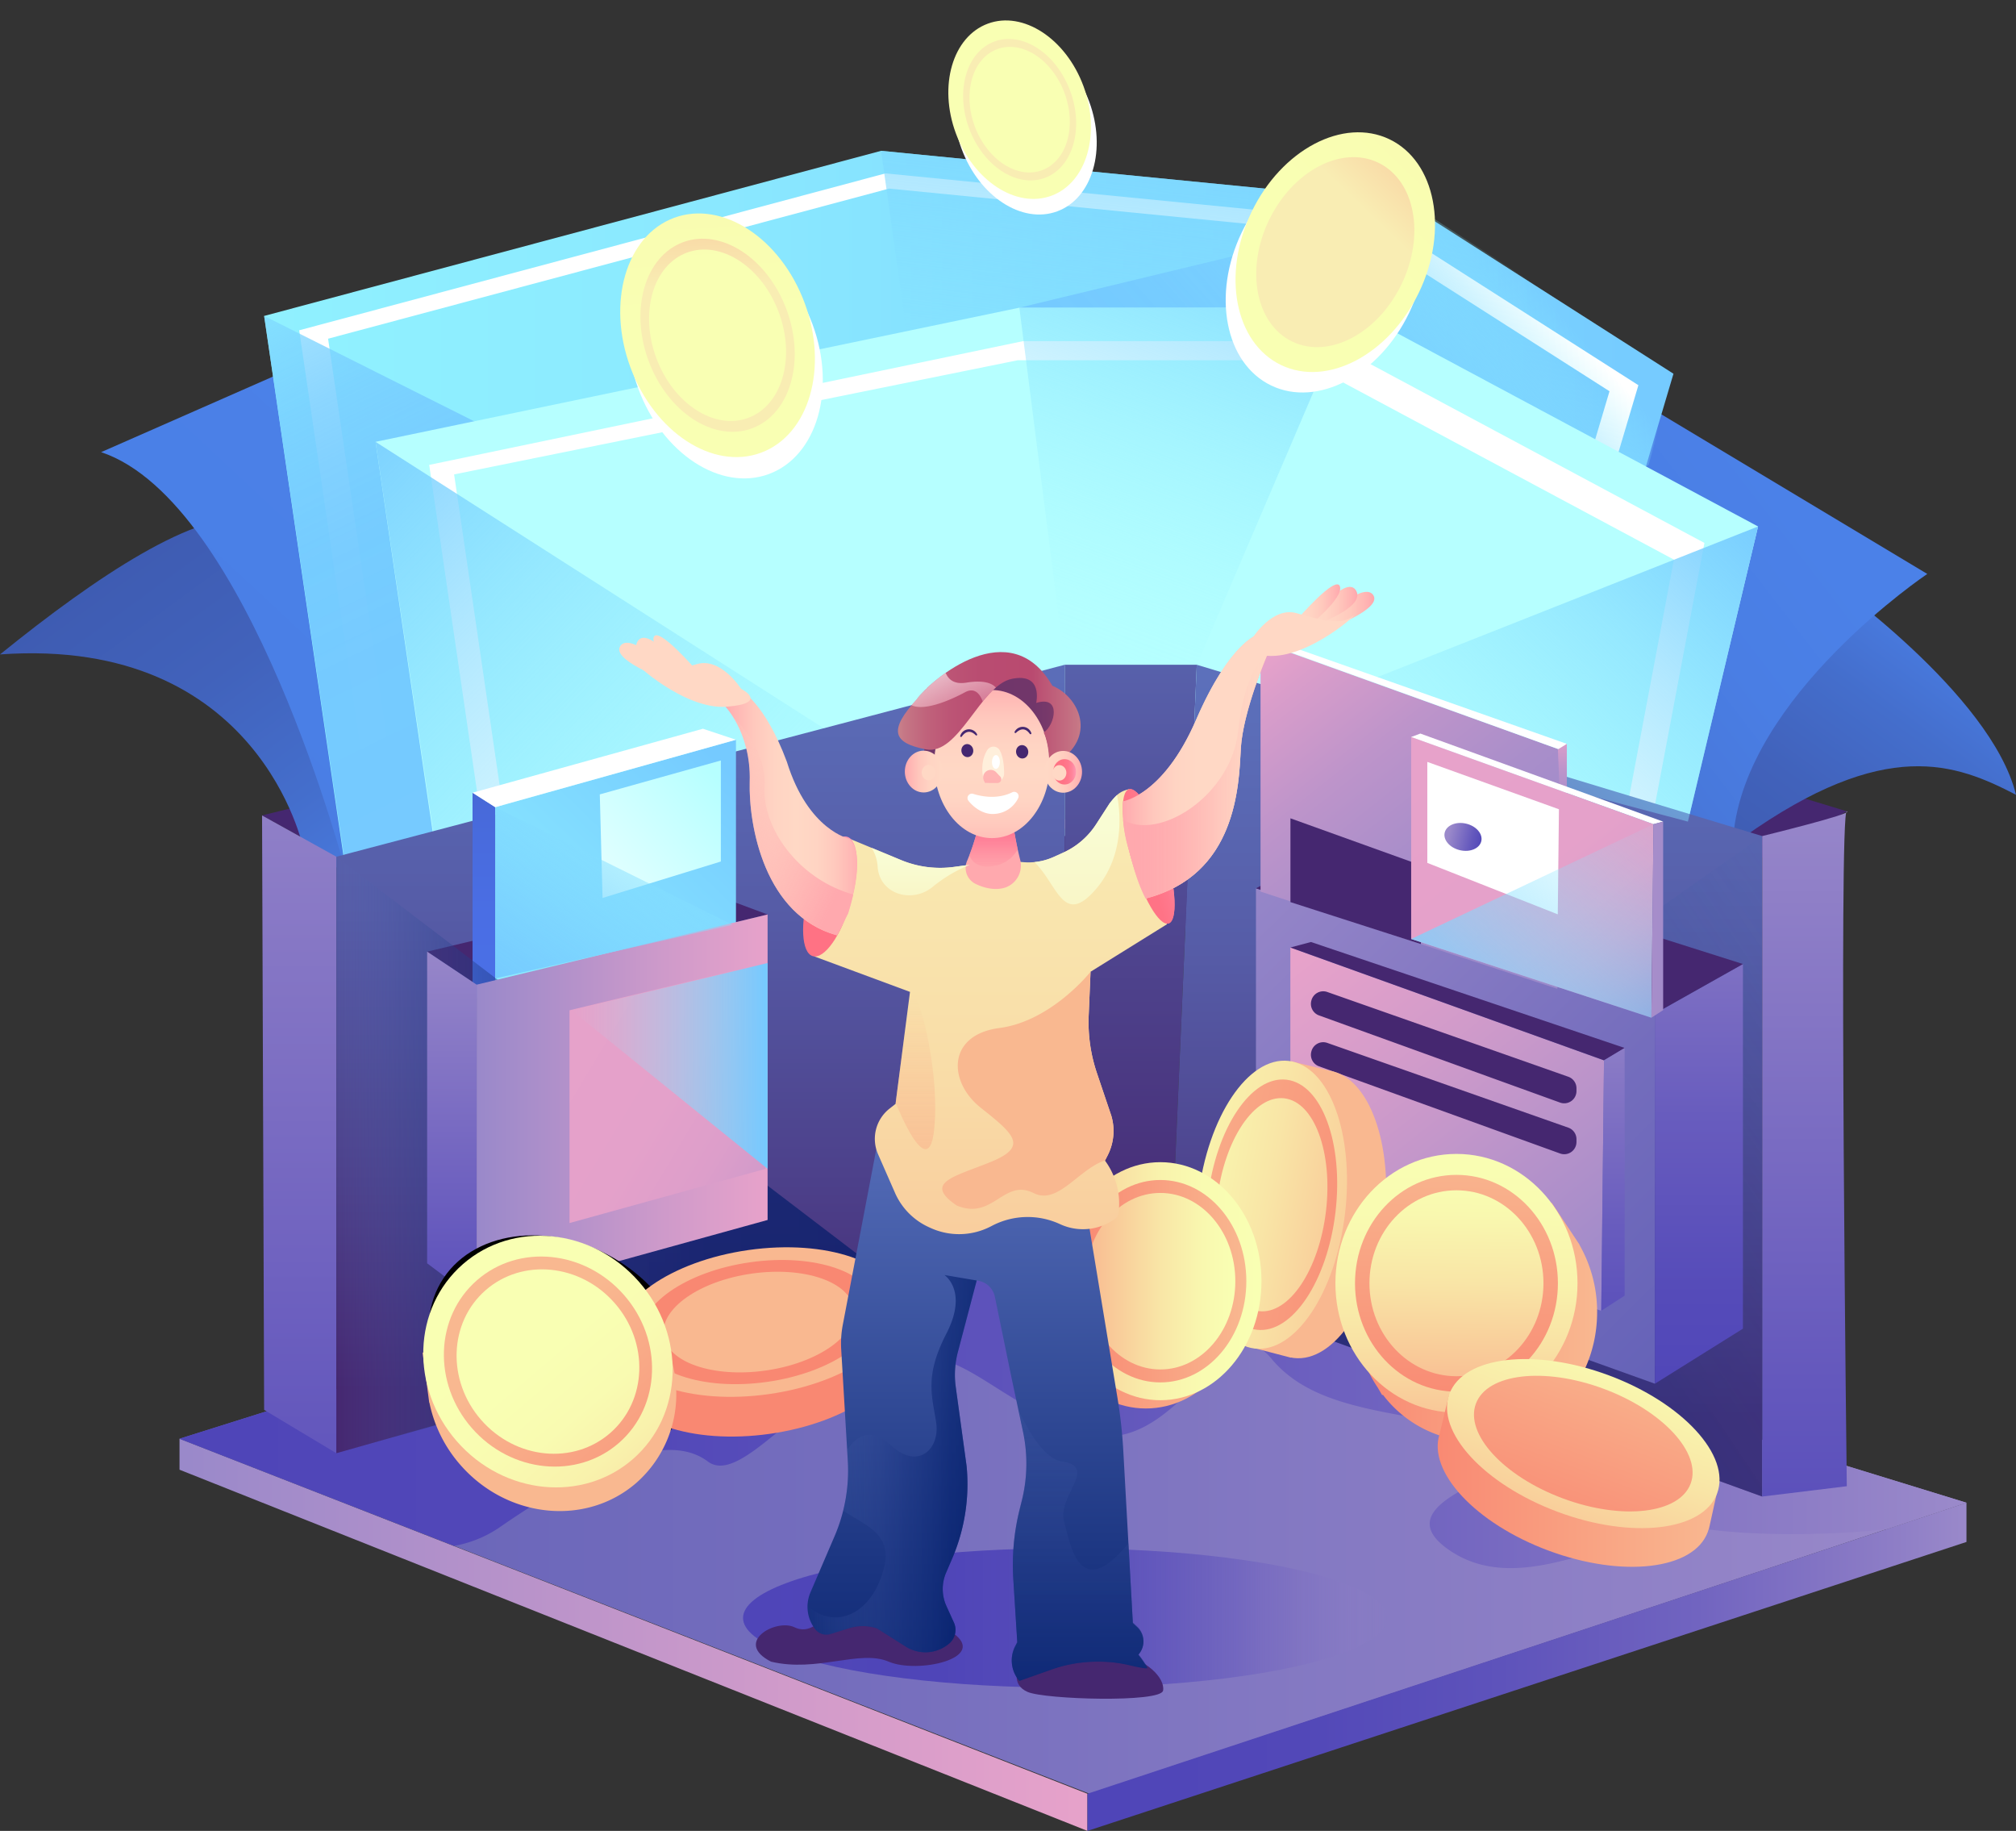 <svg xmlns="http://www.w3.org/2000/svg" xmlns:xlink="http://www.w3.org/1999/xlink" width="579.513" height="526.167" viewBox="0 0 579.513 526.167">
  <rect x="0" y="0" width="579.513" height="526.167" fill="#333333" stroke="none"/>
  <defs>
    <linearGradient id="linear-gradient" y1="0.5" x2="1" y2="0.5" gradientUnits="objectBoundingBox">
      <stop offset="0.01" stop-color="#6663b8"/>
      <stop offset="0.36" stop-color="#746dbd"/>
      <stop offset="1" stop-color="#9a89ca"/>
    </linearGradient>
    <linearGradient id="linear-gradient-2" y1="0.5" x2="1" y2="0.5" gradientUnits="objectBoundingBox">
      <stop offset="0" stop-color="#9a89ca"/>
      <stop offset="0.01" stop-color="#9a89ca"/>
      <stop offset="0.677" stop-color="#d19bca"/>
      <stop offset="1" stop-color="#e7a2ca"/>
    </linearGradient>
    <linearGradient id="linear-gradient-3" y1="0.5" x2="1" y2="0.5" gradientUnits="objectBoundingBox">
      <stop offset="0.01" stop-color="#4f45b8"/>
      <stop offset="0.244" stop-color="#5248b8"/>
      <stop offset="0.47" stop-color="#5e53bb"/>
      <stop offset="0.693" stop-color="#7164c0"/>
      <stop offset="0.913" stop-color="#8d7dc6"/>
      <stop offset="1" stop-color="#9a89ca"/>
    </linearGradient>
    <linearGradient id="linear-gradient-5" y1="0.5" x2="1" y2="0.5" gradientUnits="objectBoundingBox">
      <stop offset="0.01" stop-color="#4f45b8"/>
      <stop offset="0.312" stop-color="#4f45b8" stop-opacity="0.988"/>
      <stop offset="0.461" stop-color="#5348b8" stop-opacity="0.945"/>
      <stop offset="0.576" stop-color="#584dba" stop-opacity="0.875"/>
      <stop offset="0.674" stop-color="#5f54bc" stop-opacity="0.773"/>
      <stop offset="0.761" stop-color="#695dbe" stop-opacity="0.643"/>
      <stop offset="0.841" stop-color="#7668c1" stop-opacity="0.478"/>
      <stop offset="0.914" stop-color="#8475c4" stop-opacity="0.286"/>
      <stop offset="0.981" stop-color="#9484c8" stop-opacity="0.067"/>
      <stop offset="1" stop-color="#9a89ca" stop-opacity="0"/>
    </linearGradient>
    <linearGradient id="linear-gradient-6" x1="0.914" y1="0.242" x2="-0.251" y2="1.385" gradientUnits="objectBoundingBox">
      <stop offset="0" stop-color="#4b81e8"/>
      <stop offset="0.023" stop-color="#4a7ee4"/>
      <stop offset="0.237" stop-color="#446ecc"/>
      <stop offset="0.462" stop-color="#4162bb"/>
      <stop offset="0.706" stop-color="#3e5bb1"/>
      <stop offset="1" stop-color="#3e59ae"/>
    </linearGradient>
    <linearGradient id="linear-gradient-7" x1="0.7" y1="0.274" x2="-0.142" y2="0.956" gradientUnits="objectBoundingBox">
      <stop offset="0" stop-color="#4b81e8"/>
      <stop offset="0.309" stop-color="#4a7ee4"/>
      <stop offset="0.547" stop-color="#4878db"/>
      <stop offset="0.76" stop-color="#446cca"/>
      <stop offset="0.958" stop-color="#3f5db3"/>
      <stop offset="1" stop-color="#3e59ae"/>
    </linearGradient>
    <linearGradient id="linear-gradient-8" x1="0.938" y1="1.056" x2="-0.026" y2="-0.283" xlink:href="#linear-gradient-6"/>
    <linearGradient id="linear-gradient-9" x1="0.736" y1="-0.002" x2="0.152" y2="1.176" gradientUnits="objectBoundingBox">
      <stop offset="0" stop-color="#4b81e8"/>
      <stop offset="0.502" stop-color="#4a7fe6"/>
      <stop offset="0.682" stop-color="#497bdf"/>
      <stop offset="0.811" stop-color="#4672d3"/>
      <stop offset="0.915" stop-color="#4267c2"/>
      <stop offset="1" stop-color="#3e59ae"/>
    </linearGradient>
    <linearGradient id="linear-gradient-10" y1="0.5" x2="1" y2="0.5" gradientUnits="objectBoundingBox">
      <stop offset="0" stop-color="#90f1ff"/>
      <stop offset="0.327" stop-color="#8ae8ff"/>
      <stop offset="0.841" stop-color="#7ad2ff"/>
      <stop offset="1" stop-color="#75caff"/>
    </linearGradient>
    <linearGradient id="linear-gradient-12" x1="0.36" y1="1.027" x2="0.576" y2="-0.461" gradientUnits="objectBoundingBox">
      <stop offset="0" stop-color="#90f1ff" stop-opacity="0"/>
      <stop offset="0.42" stop-color="#84e0ff" stop-opacity="0.424"/>
      <stop offset="1" stop-color="#75caff"/>
    </linearGradient>
    <linearGradient id="linear-gradient-13" x1="-0.169" y1="-0.222" x2="0.614" y2="0.938" gradientUnits="objectBoundingBox">
      <stop offset="0" stop-color="#90f1ff" stop-opacity="0"/>
      <stop offset="0.007" stop-color="#8fefff" stop-opacity="0.035"/>
      <stop offset="0.048" stop-color="#8ae8ff" stop-opacity="0.216"/>
      <stop offset="0.093" stop-color="#85e1ff" stop-opacity="0.384"/>
      <stop offset="0.142" stop-color="#81dcff" stop-opacity="0.533"/>
      <stop offset="0.195" stop-color="#7ed7ff" stop-opacity="0.659"/>
      <stop offset="0.254" stop-color="#7bd3ff" stop-opacity="0.769"/>
      <stop offset="0.32" stop-color="#78cfff" stop-opacity="0.855"/>
      <stop offset="0.397" stop-color="#77cdff" stop-opacity="0.922"/>
      <stop offset="0.493" stop-color="#75cbff" stop-opacity="0.965"/>
      <stop offset="0.627" stop-color="#75caff" stop-opacity="0.992"/>
      <stop offset="1" stop-color="#75caff"/>
    </linearGradient>
    <linearGradient id="linear-gradient-14" x1="0.879" y1="0.381" x2="-0.092" y2="0.87" xlink:href="#linear-gradient-13"/>
    <linearGradient id="linear-gradient-15" x1="1.128" y1="1.271" x2="-0.345" y2="0.212" gradientUnits="objectBoundingBox">
      <stop offset="0" stop-color="#90f1ff" stop-opacity="0"/>
      <stop offset="0.086" stop-color="#8eefff" stop-opacity="0.043"/>
      <stop offset="0.237" stop-color="#8beaff" stop-opacity="0.157"/>
      <stop offset="0.435" stop-color="#86e3ff" stop-opacity="0.345"/>
      <stop offset="0.673" stop-color="#7fd9ff" stop-opacity="0.6"/>
      <stop offset="0.941" stop-color="#7cf" stop-opacity="0.925"/>
      <stop offset="1" stop-color="#75caff"/>
    </linearGradient>
    <linearGradient id="linear-gradient-16" x1="0.5" y1="-0.239" x2="0.5" y2="1.549" gradientUnits="objectBoundingBox">
      <stop offset="0" stop-color="#9a89ca"/>
      <stop offset="0.669" stop-color="#6458bd"/>
      <stop offset="1" stop-color="#4f45b8"/>
    </linearGradient>
    <linearGradient id="linear-gradient-17" x1="0.5" y1="0.919" x2="0.5" y2="-0.222" gradientUnits="objectBoundingBox">
      <stop offset="0" stop-color="#452770"/>
      <stop offset="0.22" stop-color="#4c3f89"/>
      <stop offset="0.536" stop-color="#565ca7"/>
      <stop offset="0.807" stop-color="#5b6eb9"/>
      <stop offset="1" stop-color="#5e75c0"/>
    </linearGradient>
    <linearGradient id="linear-gradient-18" x1="0.5" y1="1.018" x2="0.5" y2="-0.34" gradientUnits="objectBoundingBox">
      <stop offset="0" stop-color="#452770"/>
      <stop offset="0.397" stop-color="#4e438d"/>
      <stop offset="1" stop-color="#5e75c0"/>
    </linearGradient>
    <linearGradient id="linear-gradient-19" x1="0.5" y1="0.906" x2="0.5" y2="-0.144" xlink:href="#linear-gradient-17"/>
    <linearGradient id="linear-gradient-20" x1="0.5" y1="-0.054" x2="0.5" y2="1.268" xlink:href="#linear-gradient-16"/>
    <linearGradient id="linear-gradient-21" x1="1.452" y1="0.149" x2="0.11" y2="1.109" gradientUnits="objectBoundingBox">
      <stop offset="0" stop-color="#5e75c0" stop-opacity="0"/>
      <stop offset="0.09" stop-color="#546cb7" stop-opacity="0.098"/>
      <stop offset="0.709" stop-color="#17317e" stop-opacity="0.745"/>
      <stop offset="1" stop-color="#001b68"/>
    </linearGradient>
    <linearGradient id="linear-gradient-22" x1="0.5" y1="1.19" x2="0.5" y2="-0.773" gradientUnits="objectBoundingBox">
      <stop offset="0" stop-color="#4b70e8"/>
      <stop offset="0.309" stop-color="#4a6ee4"/>
      <stop offset="0.547" stop-color="#486adb"/>
      <stop offset="0.76" stop-color="#4464ca"/>
      <stop offset="0.958" stop-color="#3f5bb3"/>
      <stop offset="1" stop-color="#3e59ae"/>
    </linearGradient>
    <linearGradient id="linear-gradient-23" x1="-0.159" y1="1.246" x2="0.921" y2="0.072" xlink:href="#linear-gradient-10"/>
    <linearGradient id="linear-gradient-24" x1="-0.197" y1="1.192" x2="0.919" y2="0.069" gradientUnits="objectBoundingBox">
      <stop offset="0.181" stop-color="#e7ffff"/>
      <stop offset="1" stop-color="#b6ffff"/>
    </linearGradient>
    <linearGradient id="linear-gradient-25" x1="0.94" y1="1.033" x2="0.005" y2="-0.139" xlink:href="#linear-gradient"/>
    <linearGradient id="linear-gradient-26" x1="0.5" y1="-0.387" x2="0.5" y2="1.082" gradientUnits="objectBoundingBox">
      <stop offset="0" stop-color="#9a89ca"/>
      <stop offset="0.169" stop-color="#8778c5"/>
      <stop offset="0.51" stop-color="#685cbe"/>
      <stop offset="0.799" stop-color="#554bb9"/>
      <stop offset="1" stop-color="#4f45b8"/>
    </linearGradient>
    <linearGradient id="linear-gradient-27" x1="0.888" y1="1.083" x2="0.126" y2="-0.033" xlink:href="#linear-gradient-2"/>
    <linearGradient id="linear-gradient-28" x1="-0.019" y1="1.102" x2="1.242" y2="0.298" xlink:href="#linear-gradient-15"/>
    <linearGradient id="linear-gradient-29" x1="0.888" y1="1.083" x2="0.126" y2="-0.033" gradientUnits="objectBoundingBox">
      <stop offset="0" stop-color="#9a89ca"/>
      <stop offset="0.23" stop-color="#9d8aca"/>
      <stop offset="0.457" stop-color="#a98eca"/>
      <stop offset="0.683" stop-color="#bd94ca"/>
      <stop offset="0.906" stop-color="#d99dca"/>
      <stop offset="1" stop-color="#e7a2ca"/>
    </linearGradient>
    <linearGradient id="linear-gradient-30" x1="0.5" y1="-0.209" x2="0.5" y2="1.531" xlink:href="#linear-gradient-26"/>
    <linearGradient id="linear-gradient-31" x1="0.165" y1="0.965" x2="0.653" y2="-0.44" xlink:href="#linear-gradient-15"/>
    <linearGradient id="linear-gradient-32" y1="0.5" x2="1" y2="0.5" gradientUnits="objectBoundingBox">
      <stop offset="0" stop-color="#5e75c0" stop-opacity="0"/>
      <stop offset="0.023" stop-color="#566db8" stop-opacity="0.082"/>
      <stop offset="0.116" stop-color="#3b549f" stop-opacity="0.365"/>
      <stop offset="0.219" stop-color="#253f8b" stop-opacity="0.6"/>
      <stop offset="0.335" stop-color="#142e7b" stop-opacity="0.776"/>
      <stop offset="0.472" stop-color="#082370" stop-opacity="0.906"/>
      <stop offset="0.647" stop-color="#021c69" stop-opacity="0.98"/>
      <stop offset="1" stop-color="#001b68"/>
    </linearGradient>
    <linearGradient id="linear-gradient-33" x1="0.5" y1="-0.053" x2="0.5" y2="1.278" xlink:href="#linear-gradient-16"/>
    <linearGradient id="linear-gradient-35" x1="1.344" y1="1.174" x2="-0.077" y2="0.039" gradientUnits="objectBoundingBox">
      <stop offset="0" stop-color="#9a89ca"/>
      <stop offset="0.047" stop-color="#a78dca"/>
      <stop offset="0.149" stop-color="#be94ca"/>
      <stop offset="0.266" stop-color="#d09aca"/>
      <stop offset="0.406" stop-color="#dd9eca"/>
      <stop offset="0.591" stop-color="#e4a1ca"/>
      <stop offset="1" stop-color="#e7a2ca"/>
    </linearGradient>
    <linearGradient id="linear-gradient-36" x1="0" y1="0.5" x2="1" y2="0.5" xlink:href="#linear-gradient-15"/>
    <linearGradient id="linear-gradient-37" x1="0.5" y1="1.276" x2="0.5" y2="-0.151" xlink:href="#linear-gradient-29"/>
    <linearGradient id="linear-gradient-38" x1="0.888" y1="1.083" x2="0.126" y2="-0.033" gradientUnits="objectBoundingBox">
      <stop offset="0" stop-color="#9a89ca"/>
      <stop offset="0.052" stop-color="#ab8eca"/>
      <stop offset="0.135" stop-color="#c195ca"/>
      <stop offset="0.234" stop-color="#d29bca"/>
      <stop offset="0.355" stop-color="#de9fca"/>
      <stop offset="0.526" stop-color="#e5a1ca"/>
      <stop offset="1" stop-color="#e7a2ca"/>
    </linearGradient>
    <linearGradient id="linear-gradient-39" x1="1.308" y1="0.023" x2="0.117" y2="1.157" xlink:href="#linear-gradient-15"/>
    <linearGradient id="linear-gradient-40" x1="6.2" y1="0.248" x2="-8.451" y2="0.873" xlink:href="#linear-gradient-29"/>
    <linearGradient id="linear-gradient-42" x1="-14.826" y1="0.11" x2="-14.826" y2="1.069" xlink:href="#linear-gradient-16"/>
    <linearGradient id="linear-gradient-43" x1="0.858" y1="-0.034" x2="-0.168" y2="1.047" gradientUnits="objectBoundingBox">
      <stop offset="0" stop-color="#90f1ff" stop-opacity="0"/>
      <stop offset="0.158" stop-color="#89e7ff" stop-opacity="0.243"/>
      <stop offset="0.325" stop-color="#83deff" stop-opacity="0.471"/>
      <stop offset="0.487" stop-color="#7ed7ff" stop-opacity="0.659"/>
      <stop offset="0.64" stop-color="#7ad1ff" stop-opacity="0.808"/>
      <stop offset="0.78" stop-color="#77cdff" stop-opacity="0.914"/>
      <stop offset="0.905" stop-color="#75caff" stop-opacity="0.976"/>
      <stop offset="1" stop-color="#75caff"/>
    </linearGradient>
    <linearGradient id="linear-gradient-44" y1="0.5" x2="1" y2="0.5" gradientUnits="objectBoundingBox">
      <stop offset="0" stop-color="#f98872"/>
      <stop offset="1" stop-color="#f9b890"/>
    </linearGradient>
    <linearGradient id="linear-gradient-45" x1="-11.021" y1="3.798" x2="-9.138" y2="3.798" xlink:href="#linear-gradient-44"/>
    <linearGradient id="linear-gradient-46" x1="0.365" y1="1.581" x2="0.65" y2="-0.695" gradientUnits="objectBoundingBox">
      <stop offset="0" stop-color="#f9b890"/>
      <stop offset="0.15" stop-color="#f9c797"/>
      <stop offset="0.494" stop-color="#f9e5a6"/>
      <stop offset="0.787" stop-color="#f9f8af"/>
      <stop offset="0.995" stop-color="#f9ffb3"/>
    </linearGradient>
    <linearGradient id="linear-gradient-47" x1="0.365" y1="1.581" x2="0.65" y2="-0.695" xlink:href="#linear-gradient-44"/>
    <linearGradient id="linear-gradient-50" x1="0.493" y1="1.117" x2="0.508" y2="-0.134" gradientUnits="objectBoundingBox">
      <stop offset="0" stop-color="#f9b890"/>
      <stop offset="0.116" stop-color="#f9ca99"/>
      <stop offset="0.297" stop-color="#f9e1a4"/>
      <stop offset="0.493" stop-color="#f9f2ac"/>
      <stop offset="0.711" stop-color="#f9fbb1"/>
      <stop offset="0.995" stop-color="#f9ffb3"/>
    </linearGradient>
    <linearGradient id="linear-gradient-51" x1="0.493" y1="1.117" x2="0.508" y2="-0.134" xlink:href="#linear-gradient-44"/>
    <linearGradient id="linear-gradient-52" x1="0.493" y1="1.117" x2="0.508" y2="-0.134" xlink:href="#linear-gradient-46"/>
    <linearGradient id="linear-gradient-53" x1="0" y1="0.5" x2="1" y2="0.5" xlink:href="#linear-gradient-50"/>
    <linearGradient id="linear-gradient-55" x1="0" y1="0.5" x2="1" y2="0.5" xlink:href="#linear-gradient-46"/>
    <linearGradient id="linear-gradient-57" x1="-0.435" y1="0.5" x2="1.435" y2="0.5" xlink:href="#linear-gradient-46"/>
    <linearGradient id="linear-gradient-58" x1="-0.435" y1="0.5" x2="1.435" y2="0.5" xlink:href="#linear-gradient-44"/>
    <linearGradient id="linear-gradient-60" x1="2.955" y1="1.036" x2="3.942" y2="1.036" xlink:href="#linear-gradient-44"/>
    <linearGradient id="linear-gradient-61" x1="2.974" y1="1.065" x2="3.929" y2="1.065" xlink:href="#linear-gradient-46"/>
    <linearGradient id="linear-gradient-62" x1="3.577" y1="1.18" x2="4.531" y2="1.18" xlink:href="#linear-gradient-44"/>
    <linearGradient id="linear-gradient-63" x1="4.409" y1="1.34" x2="5.363" y2="1.34" xlink:href="#linear-gradient-50"/>
    <linearGradient id="linear-gradient-64" x1="-1.063" y1="0.912" x2="-0.101" y2="0.912" xlink:href="#linear-gradient-44"/>
    <linearGradient id="linear-gradient-65" x1="-0.685" y1="1.531" x2="-0.67" y2="0.28" xlink:href="#linear-gradient-50"/>
    <linearGradient id="linear-gradient-66" x1="-0.918" y1="1.613" x2="-0.903" y2="0.362" xlink:href="#linear-gradient-44"/>
    <linearGradient id="linear-gradient-67" x1="-1.114" y1="1.682" x2="-1.099" y2="0.431" xlink:href="#linear-gradient-50"/>
    <linearGradient id="linear-gradient-68" x1="4.74" y1="-0.124" x2="4.373" y2="1.385" gradientUnits="objectBoundingBox">
      <stop offset="0" stop-color="#f9b890"/>
      <stop offset="0.119" stop-color="#f9cb99"/>
      <stop offset="0.297" stop-color="#f9e2a4"/>
      <stop offset="0.489" stop-color="#f9f2ac"/>
      <stop offset="0.705" stop-color="#f9fcb1"/>
      <stop offset="0.995" stop-color="#f9ffb3"/>
    </linearGradient>
    <linearGradient id="linear-gradient-69" x1="5.799" y1="-0.08" x2="5.433" y2="1.428" gradientUnits="objectBoundingBox">
      <stop offset="0" stop-color="#f9b890"/>
      <stop offset="0.304" stop-color="#f9bb92"/>
      <stop offset="0.558" stop-color="#f9c598"/>
      <stop offset="0.793" stop-color="#f9d6a4"/>
      <stop offset="1" stop-color="#f9edb3"/>
    </linearGradient>
    <linearGradient id="linear-gradient-70" x1="6.444" y1="-0.054" x2="6.078" y2="1.454" xlink:href="#linear-gradient-68"/>
    <linearGradient id="linear-gradient-74" x1="7.141" y1="-0.132" x2="6.774" y2="1.376" xlink:href="#linear-gradient-68"/>
    <linearGradient id="linear-gradient-75" x1="8.828" y1="-0.091" x2="8.461" y2="1.417" xlink:href="#linear-gradient-69"/>
    <linearGradient id="linear-gradient-76" x1="9.856" y1="-0.066" x2="9.489" y2="1.442" xlink:href="#linear-gradient-68"/>
    <linearGradient id="linear-gradient-77" x1="213.93" y1="2.14" x2="213.643" y2="3.965" xlink:href="#linear-gradient-69"/>
    <linearGradient id="linear-gradient-78" y1="0.5" x2="1" y2="0.5" gradientUnits="objectBoundingBox">
      <stop offset="0" stop-color="#ffd8c5"/>
      <stop offset="0.305" stop-color="#ffd4c3"/>
      <stop offset="0.584" stop-color="#ffc9bd"/>
      <stop offset="0.851" stop-color="#ffb6b4"/>
      <stop offset="1" stop-color="#ffa9ae"/>
    </linearGradient>
    <linearGradient id="linear-gradient-79" x1="-0.244" y1="0.5" x2="1.244" y2="0.5" gradientUnits="objectBoundingBox">
      <stop offset="0" stop-color="#ff7284"/>
      <stop offset="0.438" stop-color="#ff7386"/>
      <stop offset="0.651" stop-color="#ff798d"/>
      <stop offset="0.816" stop-color="#ff849a"/>
      <stop offset="0.955" stop-color="#ff93ad"/>
      <stop offset="1" stop-color="#ff9ab5"/>
    </linearGradient>
    <linearGradient id="linear-gradient-80" y1="0.5" x2="1" y2="0.5" gradientUnits="objectBoundingBox">
      <stop offset="0" stop-color="#ffa9ae"/>
      <stop offset="0.069" stop-color="#ffb4b3"/>
      <stop offset="0.218" stop-color="#ffc8bd"/>
      <stop offset="0.369" stop-color="#ffd4c3"/>
      <stop offset="0.524" stop-color="#ffd8c5"/>
      <stop offset="0.669" stop-color="#ffd4c3"/>
      <stop offset="0.802" stop-color="#ffc9bd"/>
      <stop offset="0.929" stop-color="#ffb6b4"/>
      <stop offset="1" stop-color="#ffa9ae"/>
    </linearGradient>
    <linearGradient id="linear-gradient-81" x1="0.5" y1="-0.137" x2="0.5" y2="1.234" gradientUnits="objectBoundingBox">
      <stop offset="0" stop-color="#5e75c0"/>
      <stop offset="0.665" stop-color="#1c3682"/>
      <stop offset="1" stop-color="#001b68"/>
    </linearGradient>
    <linearGradient id="linear-gradient-82" x1="0.5" y1="-0.341" x2="0.5" y2="1.468" gradientUnits="objectBoundingBox">
      <stop offset="0" stop-color="#f9edb3"/>
      <stop offset="0.268" stop-color="#f9e8b0"/>
      <stop offset="0.551" stop-color="#f9dca7"/>
      <stop offset="0.84" stop-color="#f9c699"/>
      <stop offset="1" stop-color="#f9b890"/>
    </linearGradient>
    <linearGradient id="linear-gradient-83" y1="0.5" x2="1" y2="0.5" gradientUnits="objectBoundingBox">
      <stop offset="0" stop-color="#ffa9ae"/>
      <stop offset="0.898" stop-color="#ffa9ae"/>
      <stop offset="1" stop-color="#ffa9ae"/>
    </linearGradient>
    <linearGradient id="linear-gradient-84" y1="0.5" x2="1" y2="0.5" gradientUnits="objectBoundingBox">
      <stop offset="0.442" stop-color="#70366a"/>
      <stop offset="0.697" stop-color="#71366a"/>
      <stop offset="0.789" stop-color="#78396a"/>
      <stop offset="0.855" stop-color="#843e6a"/>
      <stop offset="0.908" stop-color="#95456a"/>
      <stop offset="0.953" stop-color="#ab4d6a"/>
      <stop offset="0.992" stop-color="#c5586a"/>
      <stop offset="1" stop-color="#cc5b6a"/>
    </linearGradient>
    <linearGradient id="linear-gradient-85" x1="0.5" y1="0.035" x2="0.5" y2="1.496" gradientUnits="objectBoundingBox">
      <stop offset="0.005" stop-color="#ff7593"/>
      <stop offset="0.094" stop-color="#ff7894" stop-opacity="0.949"/>
      <stop offset="0.257" stop-color="#ff8098" stop-opacity="0.82"/>
      <stop offset="0.476" stop-color="#ff8d9f" stop-opacity="0.604"/>
      <stop offset="0.741" stop-color="#ffa0a8" stop-opacity="0.314"/>
      <stop offset="1" stop-color="#ffb4b3" stop-opacity="0"/>
    </linearGradient>
    <linearGradient id="linear-gradient-86" x1="0.5" y1="-0.087" x2="0.5" y2="1.161" xlink:href="#linear-gradient-80"/>
    <linearGradient id="linear-gradient-87" y1="0.5" x2="1" y2="0.5" gradientUnits="objectBoundingBox">
      <stop offset="0" stop-color="#ffa9ae"/>
      <stop offset="0.126" stop-color="#ffb4b3"/>
      <stop offset="0.4" stop-color="#ffc8bd"/>
      <stop offset="0.678" stop-color="#ffd4c3"/>
      <stop offset="0.961" stop-color="#ffd8c5"/>
    </linearGradient>
    <linearGradient id="linear-gradient-88" y1="0.5" x2="1" y2="0.5" gradientUnits="objectBoundingBox">
      <stop offset="0" stop-color="#cc8d90"/>
      <stop offset="0.082" stop-color="#c57685"/>
      <stop offset="0.184" stop-color="#c0627b"/>
      <stop offset="0.301" stop-color="#bc5475"/>
      <stop offset="0.444" stop-color="#b94c71"/>
      <stop offset="0.686" stop-color="#b94a70"/>
      <stop offset="0.892" stop-color="#c57484"/>
      <stop offset="1" stop-color="#cc8d90"/>
    </linearGradient>
    <linearGradient id="linear-gradient-89" x1="0.283" y1="0.5" x2="0.717" y2="0.5" xlink:href="#linear-gradient-79"/>
    <linearGradient id="linear-gradient-91" x1="0.5" y1="0.033" x2="0.5" y2="1.356" gradientUnits="objectBoundingBox">
      <stop offset="0" stop-color="#f9b890" stop-opacity="0"/>
      <stop offset="0.349" stop-color="#f9b890" stop-opacity="0.388"/>
      <stop offset="0.667" stop-color="#f9b890" stop-opacity="0.718"/>
      <stop offset="0.891" stop-color="#f9b890" stop-opacity="0.922"/>
      <stop offset="1" stop-color="#f9b890"/>
    </linearGradient>
    <linearGradient id="linear-gradient-92" x1="0.5" y1="-0.329" x2="0.5" y2="1.157" gradientUnits="objectBoundingBox">
      <stop offset="0.005" stop-color="#f9b890"/>
      <stop offset="0.92" stop-color="#f9b890"/>
      <stop offset="1" stop-color="#f9b890"/>
    </linearGradient>
    <linearGradient id="linear-gradient-93" y1="0.5" x2="1" y2="0.5" gradientUnits="objectBoundingBox">
      <stop offset="0" stop-color="#5e75c0" stop-opacity="0"/>
      <stop offset="0.266" stop-color="#3d55a1" stop-opacity="0.349"/>
      <stop offset="0.582" stop-color="#1b3582" stop-opacity="0.702"/>
      <stop offset="0.838" stop-color="#07226f" stop-opacity="0.922"/>
      <stop offset="1" stop-color="#001b68"/>
    </linearGradient>
    <linearGradient id="linear-gradient-94" x1="0.5" y1="-0.329" x2="0.5" y2="1.532" xlink:href="#linear-gradient-93"/>
    <linearGradient id="linear-gradient-95" y1="0.5" x2="1" y2="0.5" gradientUnits="objectBoundingBox">
      <stop offset="0" stop-color="#ffa9ae"/>
      <stop offset="0.069" stop-color="#ffb4b3"/>
      <stop offset="0.218" stop-color="#ffc8bd"/>
      <stop offset="0.369" stop-color="#ffd4c3"/>
      <stop offset="0.524" stop-color="#ffd8c5"/>
    </linearGradient>
    <linearGradient id="linear-gradient-98" y1="0.5" x2="1" y2="0.5" gradientUnits="objectBoundingBox">
      <stop offset="0" stop-color="#ffa9ae"/>
      <stop offset="0.144" stop-color="#ffa9ae" stop-opacity="0.984"/>
      <stop offset="0.272" stop-color="#ffabaf" stop-opacity="0.945"/>
      <stop offset="0.394" stop-color="#ffaeb0" stop-opacity="0.871"/>
      <stop offset="0.513" stop-color="#ffb3b3" stop-opacity="0.773"/>
      <stop offset="0.628" stop-color="#ffb9b6" stop-opacity="0.643"/>
      <stop offset="0.742" stop-color="#ffc1b9" stop-opacity="0.482"/>
      <stop offset="0.853" stop-color="#ffcabe" stop-opacity="0.294"/>
      <stop offset="0.961" stop-color="#ffd4c3" stop-opacity="0.082"/>
      <stop offset="1" stop-color="#ffd8c5" stop-opacity="0"/>
    </linearGradient>
    <linearGradient id="linear-gradient-99" x1="1.107" y1="1.164" x2="-0.727" y2="-0.407" gradientUnits="objectBoundingBox">
      <stop offset="0.171" stop-color="#ffa9ae"/>
      <stop offset="0.384" stop-color="#ffb9b6" stop-opacity="0.643"/>
      <stop offset="0.668" stop-color="#ffcfc0" stop-opacity="0.184"/>
      <stop offset="0.794" stop-color="#ffd8c5" stop-opacity="0"/>
    </linearGradient>
    <linearGradient id="linear-gradient-100" x1="0.5" y1="-0.341" x2="0.5" y2="1.468" gradientUnits="objectBoundingBox">
      <stop offset="0.005" stop-color="#f9ffd8"/>
      <stop offset="0.326" stop-color="#f9fcd3"/>
      <stop offset="0.666" stop-color="#f9f6c7"/>
      <stop offset="1" stop-color="#f9edb3"/>
    </linearGradient>
    <linearGradient id="linear-gradient-102" y1="0.5" x2="1" y2="0.5" gradientUnits="objectBoundingBox">
      <stop offset="0.061" stop-color="#ffd8c5"/>
      <stop offset="0.347" stop-color="#ffd4c3"/>
      <stop offset="0.609" stop-color="#ffc9bd"/>
      <stop offset="0.861" stop-color="#ffb6b4"/>
      <stop offset="1" stop-color="#ffa9ae"/>
    </linearGradient>
    <linearGradient id="linear-gradient-103" x1="0" y1="0.5" x2="1" y2="0.5" xlink:href="#linear-gradient-79"/>
    <linearGradient id="linear-gradient-104" y1="0.5" x2="1" y2="0.5" gradientUnits="objectBoundingBox">
      <stop offset="0" stop-color="#ffd8c5"/>
      <stop offset="0.011" stop-color="#ffd8c5"/>
      <stop offset="1" stop-color="#ffd8c5"/>
    </linearGradient>
    <linearGradient id="linear-gradient-107" x1="13.495" y1="1.046" x2="14.508" y2="-0.044" gradientUnits="objectBoundingBox">
      <stop offset="0" stop-color="#ffefdb"/>
      <stop offset="0.445" stop-color="#ffecd9"/>
      <stop offset="0.641" stop-color="#ffe5d4"/>
      <stop offset="0.787" stop-color="#ffd9cc"/>
      <stop offset="0.909" stop-color="#ffc7c0"/>
      <stop offset="1" stop-color="#ffb4b3"/>
    </linearGradient>
    <linearGradient id="linear-gradient-108" x1="16.285" y1="1.879" x2="16.285" y2="-0.383" gradientUnits="objectBoundingBox">
      <stop offset="0.005" stop-color="#ff7593"/>
      <stop offset="0.014" stop-color="#ff7995"/>
      <stop offset="0.068" stop-color="#ff8ea0"/>
      <stop offset="0.132" stop-color="#ff9fa8"/>
      <stop offset="0.212" stop-color="#ffabae"/>
      <stop offset="0.323" stop-color="#ffb2b2"/>
      <stop offset="0.634" stop-color="#ffb4b3"/>
    </linearGradient>
    <linearGradient id="linear-gradient-109" x1="9.566" y1="5.016" x2="-3.503" y2="-1.494" gradientUnits="objectBoundingBox">
      <stop offset="0" stop-color="#ff93a9" stop-opacity="0"/>
      <stop offset="0.045" stop-color="#fe97ac" stop-opacity="0.051"/>
      <stop offset="0.523" stop-color="#f8c6d2" stop-opacity="0.557"/>
      <stop offset="0.851" stop-color="#f5e3ea" stop-opacity="0.875"/>
      <stop offset="1" stop-color="#f4eff4"/>
    </linearGradient>
    <linearGradient id="linear-gradient-110" x1="28.188" y1="14.595" x2="-12.751" y2="-6.245" xlink:href="#linear-gradient-109"/>
    <linearGradient id="linear-gradient-111" x1="1.346" y1="1.78" x2="-0.318" y2="-0.395" xlink:href="#linear-gradient-109"/>
    <linearGradient id="linear-gradient-114" y1="0.5" x2="1" y2="0.5" gradientUnits="objectBoundingBox">
      <stop offset="0" stop-color="#ffd8c5"/>
      <stop offset="0.395" stop-color="#ffd8c5"/>
      <stop offset="0.413" stop-color="#ffd8c5"/>
    </linearGradient>
    <linearGradient id="linear-gradient-115" x1="13.007" y1="0.5" x2="14.007" y2="0.5" xlink:href="#linear-gradient-78"/>
    <linearGradient id="linear-gradient-116" x1="15.357" y1="0.5" x2="16.357" y2="0.5" xlink:href="#linear-gradient-78"/>
    <linearGradient id="linear-gradient-117" x1="15.599" y1="0.5" x2="16.599" y2="0.5" xlink:href="#linear-gradient-78"/>
    <linearGradient id="linear-gradient-118" x1="5.686" y1="0.5" x2="6.686" y2="0.5" xlink:href="#linear-gradient-114"/>
  </defs>
  <g id="img-hero" transform="translate(-974.434 -246.847)">
    <g id="Group_5853" data-name="Group 5853" transform="translate(974.434 200.041)">
      <g id="Group_5852" data-name="Group 5852" transform="translate(0 0)">
        <g id="Group_5851" data-name="Group 5851">
          <g id="Group_5850" data-name="Group 5850">
            <g id="Group_5828" data-name="Group 5828" transform="translate(51.604 389.688)">
              <path id="Path_26698" data-name="Path 26698" d="M1200.313,1976.337l261.582,102.023,252.091-83.635-289.46-88.973Z" transform="translate(-1200.313 -1905.752)" fill="url(#linear-gradient)"/>
              <path id="Path_26699" data-name="Path 26699" d="M1200.313,2214.714v8.9l260.989,103.8v-10.677Z" transform="translate(-1200.313 -2144.128)" fill="url(#linear-gradient-2)"/>
              <path id="Path_26700" data-name="Path 26700" d="M2342.692,2378.834l252.684-83.635v11.27l-252.684,83.042Z" transform="translate(-2081.704 -2206.226)" fill="url(#linear-gradient-3)"/>
              <path id="Path_26701" data-name="Path 26701" d="M1200.313,1976.337l78.945,30.791a33.365,33.365,0,0,0,12.994-5.281c32.624-22.54,50.418-26.1,59.909-18.981s26.692-19.574,49.232-27.878,28.472,7.711,56.943,18.981,42.114-37.369,55.757-20.76,39.741,14.829,66.433,22.54-38.555,15.422-16.015,32.03,53.411-8.4,75.344-5.386c12.85,1.766,34.659,1.882,51.357-.111l22.774-7.556-289.46-88.973Z" transform="translate(-1200.313 -1905.752)" fill="url(#linear-gradient-3)"/>
              <ellipse id="Ellipse_219" data-name="Ellipse 219" cx="92.528" cy="20.018" rx="92.528" ry="20.018" transform="translate(161.989 102.071)" fill="url(#linear-gradient-5)"/>
            </g>
            <g id="Group_5849" data-name="Group 5849">
              <g id="Group_5846" data-name="Group 5846">
                <g id="Group_5831" data-name="Group 5831" transform="translate(0 90.148)">
                  <g id="Group_5829" data-name="Group 5829">
                    <path id="Path_26702" data-name="Path 26702" d="M1304.166,1240.342l223.027-55.164,51.011-1.186,181.506,55.163-22.54,13.049-178.54,20.76-233.11-20.76Z" transform="translate(-1228.835 -1049.346)" fill="#452770"/>
                    <path id="Path_26703" data-name="Path 26703" d="M3109.831,1132.066s47.452,33.217,54.57,62.281c-17.2-8.9-37.369-16.9-78.3,12.16-26.1-13.049-24.319-15.125-24.319-15.125Z" transform="translate(-2584.888 -1009.283)" fill="url(#linear-gradient-6)"/>
                    <path id="Path_26704" data-name="Path 26704" d="M2911.713,908.783l83.042,49.825s-52.2,35-55.756,75.331l-64.061-20.76Z" transform="translate(-2440.747 -837.011)" fill="url(#linear-gradient-7)"/>
                    <path id="Path_26705" data-name="Path 26705" d="M1061.628,1151s-12.456-61.1-87.194-55.757c27.878-22.54,56.35-41.521,72.958-39.148,20.167,26.692,41.521,81.262,41.521,81.262S1084.761,1169.98,1061.628,1151Z" transform="translate(-974.434 -950.513)" fill="url(#linear-gradient-8)"/>
                    <path id="Path_26706" data-name="Path 26706" d="M1172.239,993.127s-27.878-107.361-70.586-121.6l68.806-30.251,11.863,92.532Z" transform="translate(-1072.588 -784.929)" fill="url(#linear-gradient-9)"/>
                    <path id="Path_26707" data-name="Path 26707" d="M1331.082,807.572l-24.319-165.49,177.354-47.452,150.662,14.829,77.11,49.232L1676.3,778.507Z" transform="translate(-1230.838 -594.629)" fill="url(#linear-gradient-10)"/>
                    <path id="Path_26708" data-name="Path 26708" d="M1374.008,825.367,1350.9,668.114l168.525-45.09,143.162,14.091,73.272,46.781L1702.04,797.749Z" transform="translate(-1264.892 -616.537)" fill="#fff"/>
                    <path id="Path_26709" data-name="Path 26709" d="M1409.36,835.742l-22.112-150.468L1548.5,642.13l136.985,13.483,70.11,44.763-32.359,108.941Z" transform="translate(-1292.936 -631.278)" fill="url(#linear-gradient-10)"/>
                    <path id="Path_26710" data-name="Path 26710" d="M2083.061,594.629l14.236,101.43,49.232,16.608,87.194-103.209Z" transform="translate(-1829.783 -594.629)" fill="url(#linear-gradient-12)" style="mix-blend-mode: multiply;isolation: isolate"/>
                    <path id="Path_26711" data-name="Path 26711" d="M1306.762,802.334l215.315,107.954L1329.7,957.345Z" transform="translate(-1230.838 -754.882)" fill="url(#linear-gradient-13)" style="mix-blend-mode: multiply;isolation: isolate"/>
                    <path id="Path_26712" data-name="Path 26712" d="M2445.044,716.781l-72.365-46.859L2257.014,697.8l144.137,78.89,36.775-33.81Z" transform="translate(-1963.995 -652.72)" fill="url(#linear-gradient-14)" style="mix-blend-mode: multiply;isolation: isolate"/>
                    <path id="Path_26713" data-name="Path 26713" d="M1446.963,830.5l17.2,117.445,360.046-8.3,20.167-84.821-117.445-62.874h-94.9Z" transform="translate(-1339.009 -746.869)" fill="#b6ffff"/>
                    <path id="Path_26714" data-name="Path 26714" d="M1514.468,869.6l15.866,108.33,335.931-7.66,14.772-78.238-108.33-57.995h-87.539Z" transform="translate(-1391.091 -779.34)" fill="#fff"/>
                    <path id="Path_26715" data-name="Path 26715" d="M1545.8,890.851l14.788,100.968,322.085-3.559,13.768-72.921-107.026-57.3h-81.59Z" transform="translate(-1415.262 -797.857)" fill="#b6ffff"/>
                    <path id="Path_26716" data-name="Path 26716" d="M2672.425,791.949" transform="translate(-2284.501 -746.869)" fill="none" stroke="#000" stroke-miterlimit="10" stroke-width="2.596"/>
                    <path id="Path_26717" data-name="Path 26717" d="M1446.963,960.709l149.475,95.5-132.867,16.608Z" transform="translate(-1339.009 -877.074)" fill="url(#linear-gradient-15)" style="mix-blend-mode: multiply;isolation: isolate"/>
                    <path id="Path_26718" data-name="Path 26718" d="M1304.166,1430.637l21.354,11.863v171.422l-20.76-12.456S1304.166,1430.044,1304.166,1430.637Z" transform="translate(-1228.835 -1239.641)" fill="url(#linear-gradient-16)"/>
                    <path id="Path_26719" data-name="Path 26719" d="M1397.633,1296.275l209.384-55.163v167.27L1397.633,1467.7Z" transform="translate(-1300.949 -1093.416)" fill="url(#linear-gradient-17)"/>
                    <path id="Path_26720" data-name="Path 26720" d="M2314.133,1241.111h37.962l-7.711,177.354-30.251-10.084Z" transform="translate(-2008.065 -1093.416)" fill="url(#linear-gradient-18)"/>
                    <path id="Path_26721" data-name="Path 26721" d="M2446.545,1418.465l170.236,61.688v-189.81l-162.525-49.232Z" transform="translate(-2110.226 -1093.416)" fill="url(#linear-gradient-19)"/>
                    <path id="Path_26722" data-name="Path 26722" d="M3191.688,1432.563s26.692-6.525,24.32-7.118,0,193.962,0,193.962l-24.32,2.966Z" transform="translate(-2685.133 -1235.635)" fill="url(#linear-gradient-20)"/>
                    <path id="Path_26723" data-name="Path 26723" d="M2588.736,1456.606,2410.2,1581.761l178.54,64.654Z" transform="translate(-2082.182 -1259.678)" opacity="0.68" fill="url(#linear-gradient-21)" style="mix-blend-mode: multiply;isolation: isolate"/>
                    <path id="Path_26724" data-name="Path 26724" d="M1511.871,1539.9l77.11-18.388,20.76,7.711-83.635,20.167Z" transform="translate(-1389.088 -1309.757)" fill="#452770"/>
                    <path id="Path_26725" data-name="Path 26725" d="M1568.99,1461.4v-59.316l6.525,4.152v53.384Z" transform="translate(-1433.157 -1217.611)" fill="url(#linear-gradient-22)"/>
                    <path id="Path_26726" data-name="Path 26726" d="M1597.55,1354.821l69.2-19.376v57.734l-69.2,15.027Z" transform="translate(-1455.192 -1166.197)" fill="url(#linear-gradient-23)"/>
                    <path id="Path_26727" data-name="Path 26727" d="M1729.1,1371.289l34.8-9.744v29.032l-34.008,10.48Z" transform="translate(-1556.686 -1186.336)" fill="url(#linear-gradient-24)"/>
                    <path id="Path_26728" data-name="Path 26728" d="M1568.99,1339.985l66.236-18.388,9.49,3.164-69.2,19.376Z" transform="translate(-1433.157 -1155.514)" fill="#fff"/>
                    <path id="Path_26729" data-name="Path 26729" d="M2554.725,1522.379v101.232l114.677,41.125V1558.364Z" transform="translate(-2193.69 -1310.425)" fill="url(#linear-gradient-25)"/>
                    <path id="Path_26730" data-name="Path 26730" d="M3056.679,1631.813l25.308-14.236v104.791l-25.308,15.818Z" transform="translate(-2580.969 -1383.874)" fill="url(#linear-gradient-26)"/>
                    <path id="Path_26731" data-name="Path 26731" d="M2554.725,1474.3l26.494-14.236,113.49,35.985-25.308,14.236Z" transform="translate(-2193.69 -1262.349)" fill="#452770"/>
                    <path id="Path_26732" data-name="Path 26732" d="M2598,1596.807v75.133l89.369,29.262.791-71.969Z" transform="translate(-2227.077 -1367.849)" fill="url(#linear-gradient-27)"/>
                    <path id="Path_26733" data-name="Path 26733" d="M2725.768,1067.158l-136.426,53.977,116.258,30.844Z" transform="translate(-2220.4 -959.204)" fill="url(#linear-gradient-28)"/>
                    <path id="Path_26734" data-name="Path 26734" d="M2560.468,1212.461v71.733l85.324,27.938.755-68.713Z" transform="translate(-2198.122 -1071.311)" fill="url(#linear-gradient-29)"/>
                    <path id="Path_26735" data-name="Path 26735" d="M2598,1591.465l5.932-1.582,90.16,30.449-5.932,3.559Z" transform="translate(-2227.077 -1362.507)" fill="#452770"/>
                    <path id="Path_26736" data-name="Path 26736" d="M2995.9,1723.161v71.179l-6.722,4.35.791-71.969Z" transform="translate(-2528.886 -1465.336)" fill="url(#linear-gradient-30)"/>
                    <path id="Path_26737" data-name="Path 26737" d="M2257.014,791.949l13.049,102.616h37.962l43.894-102.616Z" transform="translate(-1963.995 -746.869)" fill="url(#linear-gradient-31)" style="mix-blend-mode: multiply;isolation: isolate"/>
                    <path id="Path_26738" data-name="Path 26738" d="M1397.633,1482.569l164.9,125.749-164.9,45.673Z" transform="translate(-1300.949 -1279.71)" opacity="0.68" fill="url(#linear-gradient-32)" style="mix-blend-mode: multiply;isolation: isolate"/>
                    <path id="Path_26739" data-name="Path 26739" d="M1511.871,1602v89.566l14.236,10.677V1611.49Z" transform="translate(-1389.088 -1371.855)" fill="url(#linear-gradient-33)"/>
                    <path id="Path_26740" data-name="Path 26740" d="M1574.183,1575.433l83.635-20.167v87.787l-83.635,23.133Z" transform="translate(-1437.164 -1335.798)" fill="url(#linear-gradient-2)"/>
                    <path id="Path_26741" data-name="Path 26741" d="M1691.017,1629.876l56.35-13.588v59.147l-56.35,15.586Z" transform="translate(-1527.306 -1382.879)" fill="url(#linear-gradient-35)"/>
                    <path id="Path_26742" data-name="Path 26742" d="M1693.613,1629.876l56.35,45.559v-59.147Z" transform="translate(-1529.309 -1382.879)" fill="url(#linear-gradient-36)" style="mix-blend-mode: multiply;isolation: isolate"/>
                    <path id="Path_26743" data-name="Path 26743" d="M2628.6,1652.075l69.274,24.354a3.518,3.518,0,0,1,2.351,3.319v.8a3.518,3.518,0,0,1-4.714,3.308l-69.3-25.054a3.518,3.518,0,0,1-2.216-4.164c.009-.033.017-.066.025-.1A3.514,3.514,0,0,1,2628.6,1652.075Z" transform="translate(-2247.058 -1410.335)" fill="#452770"/>
                    <path id="Path_26744" data-name="Path 26744" d="M2628.6,1716.117l69.274,24.354a3.518,3.518,0,0,1,2.351,3.319v.8a3.518,3.518,0,0,1-4.714,3.308l-69.3-25.054a3.518,3.518,0,0,1-2.216-4.164c.009-.033.017-.067.025-.1A3.514,3.514,0,0,1,2628.6,1716.117Z" transform="translate(-2247.058 -1459.746)" fill="#452770"/>
                    <path id="Path_26745" data-name="Path 26745" d="M2660.813,1248.164l1.978-1.675-78.494-27.681-5.339-.2Z" transform="translate(-2212.387 -1076.055)" fill="#fff"/>
                    <path id="Path_26746" data-name="Path 26746" d="M2598.115,1434.286v24.08l37.5,12.061.332-22.533Z" transform="translate(-2227.168 -1242.458)" fill="#452770"/>
                    <path id="Path_26747" data-name="Path 26747" d="M2937.223,1340.637v24.319l-2.175-13.049-.4-9.688Z" transform="translate(-2486.82 -1170.203)" fill="url(#linear-gradient-37)"/>
                    <path id="Path_26748" data-name="Path 26748" d="M2750,1331.982v58.057l69.058,22.612.611-55.613Z" transform="translate(-2344.353 -1163.526)" fill="url(#linear-gradient-38)"/>
                    <path id="Path_26749" data-name="Path 26749" d="M2770.337,1363.32v29.023l37.5,14.787.332-30.2Z" transform="translate(-2360.044 -1187.705)" fill="#fff"/>
                    <path id="Path_26750" data-name="Path 26750" d="M2819.668,1441.657l-69.669,33,69.058,22.612Z" transform="translate(-2344.353 -1248.145)" fill="url(#linear-gradient-39)" style="mix-blend-mode: multiply;isolation: isolate"/>
                    <path id="Path_26751" data-name="Path 26751" d="M2750,1328.644l2.643-.989,69.794,25.308-2.768.737Z" transform="translate(-2344.353 -1160.188)" fill="#fff"/>
                    <path id="Path_26752" data-name="Path 26752" d="M3055.653,1438.431v54.175l-3.379,2.175.611-55.613Z" transform="translate(-2577.569 -1245.656)" fill="url(#linear-gradient-40)"/>
                    <path id="Path_26753" data-name="Path 26753" d="M2865.8,1435.959c-.652-.266-1.325-.51-2.021-.723-8.42-2.586-16.644-.129-18.369,5.487s3.7,12.264,12.125,14.85a22.261,22.261,0,0,0,8.039.977Z" transform="translate(-2417.723 -1242.396)" fill="url(#linear-gradient-20)"/>
                    <ellipse id="Ellipse_220" data-name="Ellipse 220" cx="3.915" cy="5.4" rx="3.915" ry="5.4" transform="matrix(0.228, -0.974, 0.974, 0.228, 414.396, 199.753)" fill="url(#linear-gradient-42)"/>
                    <path id="Path_26754" data-name="Path 26754" d="M1597.55,1420.257l68.213,33.81-68.213,15.422Z" transform="translate(-1455.192 -1231.634)" fill="url(#linear-gradient-43)" style="mix-blend-mode: multiply;isolation: isolate"/>
                  </g>
                  <g id="Group_5830" data-name="Group 5830" transform="translate(106.85 259.047)">
                    <ellipse id="Ellipse_221" data-name="Ellipse 221" cx="29.065" cy="34.205" rx="29.065" ry="34.205" transform="translate(193.482 33.974)" fill="url(#linear-gradient-44)"/>
                    <path id="Path_26755" data-name="Path 26755" d="M2533.5,1822.041l.873-6.261c-4.383-8.139-6.368-20.727-4.731-34.485,1.776-14.928,7.372-27.524,14.29-34.067l1.029-7.381,11.161,2.712c11.366,1.859,18.375,21.244,15.7,43.753-2.715,22.823-14.358,40.2-26,38.816-.271-.032-.538-.084-.8-.136l-.03.051Z" transform="translate(-2280.747 -1737.256)" fill="url(#linear-gradient-45)"/>
                    <ellipse id="Ellipse_222" data-name="Ellipse 222" cx="41.616" cy="21.237" rx="41.616" ry="21.237" transform="matrix(0.118, -0.993, 0.993, 0.118, 232.703, 82.65)" fill="url(#linear-gradient-46)"/>
                    <ellipse id="Ellipse_223" data-name="Ellipse 223" cx="36.186" cy="18.466" rx="36.186" ry="18.466" transform="matrix(0.118, -0.993, 0.993, 0.118, 236.096, 77.585)" fill="url(#linear-gradient-47)"/>
                    <ellipse id="Ellipse_224" data-name="Ellipse 224" cx="30.797" cy="15.716" rx="30.797" ry="15.716" transform="matrix(0.118, -0.993, 0.993, 0.118, 239.464, 72.558)" fill="url(#linear-gradient-46)"/>
                    <path id="Path_26756" data-name="Path 26756" d="M2741.548,1910.665l.019-.065-8.008-12.061-2,.841a33.119,33.119,0,0,0-19.747-6.569c-19.219,0-34.8,16.642-34.8,37.171a39.734,39.734,0,0,0,.771,7.788l-1.466,1.45,4.718,8.112a37.753,37.753,0,0,0,2.529,4.349l1.205,2.071.324.041a33.893,33.893,0,0,0,26.717,13.36c19.219,0,34.8-16.642,34.8-37.171A38.9,38.9,0,0,0,2741.548,1910.665Z" transform="translate(-2394.355 -1855.273)" fill="url(#linear-gradient-44)"/>
                    <ellipse id="Ellipse_225" data-name="Ellipse 225" cx="34.798" cy="37.171" rx="34.798" ry="37.171" transform="translate(277.021 29.227)" fill="url(#linear-gradient-50)"/>
                    <ellipse id="Ellipse_226" data-name="Ellipse 226" cx="29.163" cy="31.152" rx="29.163" ry="31.152" transform="translate(282.656 35.246)" fill="url(#linear-gradient-51)"/>
                    <ellipse id="Ellipse_227" data-name="Ellipse 227" cx="25.011" cy="26.717" rx="25.011" ry="26.717" transform="translate(286.808 39.681)" fill="url(#linear-gradient-52)"/>
                    <ellipse id="Ellipse_228" data-name="Ellipse 228" cx="30.251" cy="38.555" rx="30.251" ry="38.555" transform="translate(5.38 92.893) rotate(-60)" fill="none" stroke="#000" stroke-miterlimit="10" stroke-width="1.632"/>
                    <ellipse id="Ellipse_229" data-name="Ellipse 229" cx="42.509" cy="16.213" rx="42.509" ry="16.213" transform="translate(65.252 75.369) rotate(-14.231)" fill="none" stroke="#000" stroke-miterlimit="10" stroke-width="1.632"/>
                    <ellipse id="Ellipse_230" data-name="Ellipse 230" cx="29.065" cy="34.205" rx="29.065" ry="34.205" transform="translate(197.637 31.6)" fill="url(#linear-gradient-53)"/>
                    <ellipse id="Ellipse_231" data-name="Ellipse 231" cx="24.715" cy="29.086" rx="24.715" ry="29.086" transform="translate(201.987 36.719)" fill="url(#linear-gradient-44)"/>
                    <ellipse id="Ellipse_232" data-name="Ellipse 232" cx="21.551" cy="25.363" rx="21.551" ry="25.363" transform="translate(205.15 40.442)" fill="url(#linear-gradient-55)"/>
                    <path id="Path_26757" data-name="Path 26757" d="M2863.837,2187.617l-5.887-2.055c-5.167-7.513-15.318-14.927-28.128-19.69-13.9-5.168-27.473-5.934-36.331-2.811l-6.94-2.423-2.649,11.016c-3.49,10.811,10.362,25.7,31.319,33.488,21.25,7.9,41.745,5.516,45.778-5.329.094-.253.168-.51.243-.767l.058,0Z" transform="translate(-2476.944 -2061.913)" fill="url(#linear-gradient-44)"/>
                    <ellipse id="Ellipse_233" data-name="Ellipse 233" cx="20.948" cy="41.05" rx="20.948" ry="41.05" transform="translate(302.499 117.807) rotate(-69.604)" fill="url(#linear-gradient-57)"/>
                    <ellipse id="Ellipse_234" data-name="Ellipse 234" cx="16.807" cy="32.934" rx="16.807" ry="32.934" transform="translate(311.549 116.754) rotate(-69.604)" fill="url(#linear-gradient-58)"/>
                    <ellipse id="Ellipse_235" data-name="Ellipse 235" cx="13.885" cy="27.209" rx="13.885" ry="27.209" transform="translate(317.934 116.011) rotate(-69.604)" fill="url(#linear-gradient-57)"/>
                    <path id="Path_26758" data-name="Path 26758" d="M1751.873,2038.6l6.178-.751c6.638-6.226,18.115-11.294,31.62-13.212,14.654-2.08,28.053.063,36.026,4.993l7.283-.885.239,11.306c1.1,11.284-15.574,22.85-37.669,25.987-22.4,3.181-41.881-3.509-43.5-14.941-.038-.266-.055-.533-.073-.8l-.055-.016Z" transform="translate(-1681.109 -1956.37)" fill="url(#linear-gradient-60)"/>
                    <ellipse id="Ellipse_236" data-name="Ellipse 236" cx="40.972" cy="20.908" rx="40.972" ry="20.908" transform="translate(67.732 62.61) rotate(-8.08)" fill="url(#linear-gradient-61)"/>
                    <ellipse id="Ellipse_237" data-name="Ellipse 237" cx="34.023" cy="17.362" rx="34.023" ry="17.362" transform="translate(75.11 65.144) rotate(-8.08)" fill="url(#linear-gradient-62)"/>
                    <ellipse id="Ellipse_238" data-name="Ellipse 238" cx="27.573" cy="14.071" rx="27.573" ry="14.071" transform="translate(81.959 67.496) rotate(-8.08)" fill="url(#linear-gradient-63)"/>
                    <path id="Path_26759" data-name="Path 26759" d="M1508.109,2030.315l-.057-.037-1.911-14.351,2.058-.683a33.118,33.118,0,0,1,10.542-17.944c14.468-12.651,37.151-10.378,50.664,5.077a39.766,39.766,0,0,1,4.546,6.37l2.058.127,1.788,9.213c.432,1.635,1.415,7.291,1.415,7.291l-.217.245a33.893,33.893,0,0,1-11.318,27.643c-14.468,12.651-37.151,10.378-50.664-5.077A38.9,38.9,0,0,1,1508.109,2030.315Z" transform="translate(-1491.517 -1929.581)" fill="url(#linear-gradient-64)"/>
                    <ellipse id="Ellipse_239" data-name="Ellipse 239" cx="34.798" cy="37.171" rx="34.798" ry="37.171" transform="translate(0 83.826) rotate(-41.166)" fill="url(#linear-gradient-65)"/>
                    <ellipse id="Ellipse_240" data-name="Ellipse 240" cx="29.048" cy="31.028" rx="29.048" ry="31.028" transform="translate(8.373 84.665) rotate(-41.166)" fill="url(#linear-gradient-66)"/>
                    <ellipse id="Ellipse_241" data-name="Ellipse 241" cx="25.498" cy="27.236" rx="25.498" ry="27.236" transform="translate(13.541 85.183) rotate(-41.166)" fill="url(#linear-gradient-67)"/>
                  </g>
                </g>
                <g id="Group_5845" data-name="Group 5845" transform="translate(150.616)">
                  <g id="Group_5833" data-name="Group 5833" transform="translate(18.129 100.127)">
                    <g id="Group_5832" data-name="Group 5832" transform="translate(0 0)">
                      <ellipse id="Ellipse_242" data-name="Ellipse 242" cx="26.692" cy="35.985" rx="26.692" ry="35.985" transform="matrix(0.938, -0.347, 0.347, 0.938, 2.267, 24.663)" fill="#fff"/>
                      <ellipse id="Ellipse_243" data-name="Ellipse 243" cx="26.692" cy="35.985" rx="26.692" ry="35.985" transform="matrix(0.938, -0.347, 0.347, 0.938, 0, 18.54)" fill="url(#linear-gradient-68)"/>
                      <ellipse id="Ellipse_244" data-name="Ellipse 244" cx="21.156" cy="28.521" rx="21.156" ry="28.521" transform="matrix(0.938, -0.347, 0.347, 0.938, 7.784, 23.617)" fill="url(#linear-gradient-69)"/>
                      <ellipse id="Ellipse_245" data-name="Ellipse 245" cx="18.783" cy="25.323" rx="18.783" ry="25.323" transform="matrix(0.938, -0.347, 0.347, 0.938, 11.119, 25.792)" fill="url(#linear-gradient-70)"/>
                    </g>
                  </g>
                  <g id="Group_5855" data-name="Group 5855" transform="matrix(0.695, 0.719, -0.719, 0.695, 238.078, 62.385)">
                    <g id="Group_5832-2" data-name="Group 5832" transform="translate(0 0)">
                      <ellipse id="Ellipse_242-2" data-name="Ellipse 242" cx="26.692" cy="35.985" rx="26.692" ry="35.985" transform="matrix(0.938, -0.347, 0.347, 0.938, 2.267, 24.663)" fill="#fff"/>
                      <ellipse id="Ellipse_243-2" data-name="Ellipse 243" cx="26.692" cy="35.985" rx="26.692" ry="35.985" transform="matrix(0.938, -0.347, 0.347, 0.938, 0, 18.54)" fill="url(#linear-gradient-68)"/>
                      <ellipse id="Ellipse_244-2" data-name="Ellipse 244" cx="21.156" cy="28.521" rx="21.156" ry="28.521" transform="matrix(0.938, -0.347, 0.347, 0.938, 7.784, 23.617)" fill="url(#linear-gradient-69)"/>
                      <ellipse id="Ellipse_245-2" data-name="Ellipse 245" cx="18.783" cy="25.323" rx="18.783" ry="25.323" transform="matrix(0.938, -0.347, 0.347, 0.938, 11.119, 25.792)" fill="url(#linear-gradient-70)"/>
                    </g>
                  </g>
                  <g id="Group_5856" data-name="Group 5856" transform="translate(115 46.806)">
                    <g id="Group_5843" data-name="Group 5843" transform="translate(0 0)">
                      <ellipse id="Ellipse_258" data-name="Ellipse 258" cx="19.553" cy="26.36" rx="19.553" ry="26.36" transform="matrix(0.938, -0.347, 0.347, 0.938, 1.661, 18.066)" fill="#fff"/>
                      <ellipse id="Ellipse_259" data-name="Ellipse 259" cx="19.553" cy="26.36" rx="19.553" ry="26.36" transform="matrix(0.938, -0.347, 0.347, 0.938, 0, 13.581)" fill="url(#linear-gradient-74)"/>
                      <ellipse id="Ellipse_260" data-name="Ellipse 260" cx="15.497" cy="20.893" rx="15.497" ry="20.893" transform="matrix(0.938, -0.347, 0.347, 0.938, 5.702, 17.3)" fill="url(#linear-gradient-75)"/>
                      <ellipse id="Ellipse_261" data-name="Ellipse 261" cx="13.759" cy="18.549" rx="13.759" ry="18.549" transform="matrix(0.938, -0.347, 0.347, 0.938, 8.145, 18.893)" fill="url(#linear-gradient-76)"/>
                      <g id="Group_5842" data-name="Group 5842" transform="translate(29.304 31.993)">
                        <path id="Path_26762" data-name="Path 26762" d="M1763.146,399.839m-1.178-3.71" transform="translate(-1761.968 -396.129)" fill="url(#linear-gradient-77)"/>
                      </g>
                    </g>
                  </g>
                </g>
              </g>
              <g id="Group_5848" data-name="Group 5848" transform="translate(178.003 214.743)">
                <path id="Path_26763" data-name="Path 26763" d="M2633.48,1158.488s12.456-12.259,15.62-8.3-12.456,9.688-12.456,9.688Z" transform="translate(-2432.457 -1147.25)" fill="url(#linear-gradient-78)"/>
                <path id="Path_26764" data-name="Path 26764" d="M2254.226,2488.792s-2.373,4.745,2.57,6.92,38.357,3.164,38.951-.4-4.745-9.1-12.852-10.479S2254.226,2488.792,2254.226,2488.792Z" transform="translate(-2139.408 -2177.418)" fill="#452770"/>
                <ellipse id="Ellipse_262" data-name="Ellipse 262" cx="4.994" cy="20.113" rx="4.994" ry="20.113" transform="matrix(0.959, -0.283, 0.283, 0.959, 141.717, 60.295)" fill="url(#linear-gradient-79)"/>
                <path id="Path_26765" data-name="Path 26765" d="M2361.875,1251.078s11.863-1.186,21.551-23.528,17.794-24.517,17.794-24.517l2.57,6.129s-6.92,16.015-7.513,26.692-1.186,36.38-27.483,43.1S2361.875,1251.078,2361.875,1251.078Z" transform="translate(-2217.597 -1188.631)" fill="url(#linear-gradient-80)"/>
                <path id="Path_26766" data-name="Path 26766" d="M1945.693,2433.907s-3.757,6.525-9.095,3.955-17.6,4.35-6.722,9.886c13.247,3.163,25.505-3.559,33.81,0s28.867-.989,18.387-8.3S1945.693,2433.907,1945.693,2433.907Z" transform="translate(-1886.236 -2138.153)" fill="#452770"/>
                <path id="Path_26767" data-name="Path 26767" d="M2070.77,1861.7l8.841,53.569a140.818,140.818,0,0,1,1.664,15.142l2.742,49.525,1.23,1.138a5.664,5.664,0,0,1,.352,7.957h0a28.949,28.949,0,0,1,2.571,3.756c.154.385-2.234-.068-5.21-.765a39.374,39.374,0,0,0-22.068,1.175l-9.5,3.347h0a8.89,8.89,0,0,1-1.195-9.9l.6-1.167-1.138-18.087a66.248,66.248,0,0,1,1.814-20.095l.645-2.6a44.014,44.014,0,0,0,.33-19.739l-3.232-15.2-4.854-23.6a5.883,5.883,0,0,0-5.23-4.674h0l-5.424,20.581a25.52,25.52,0,0,0-.606,9.971l3.128,22.805a54.32,54.32,0,0,1-4.2,26.658l-1.689,3.917a11.91,11.91,0,0,0,.094,9.644l2.137,4.7a5.146,5.146,0,0,1-1.365,6.06h0a10.569,10.569,0,0,1-12.47.857l-8.284-5.24a13.013,13.013,0,0,0-7.919-.057l-5.4,1.681a4.075,4.075,0,0,1-4.428-1.389h0a10.492,10.492,0,0,1-1.359-10.581l6.94-16.161a47.727,47.727,0,0,0,3.79-21.647l-1.892-32.021a28.712,28.712,0,0,1,.459-7.076l10.007-52.445Z" transform="translate(-1936.378 -1681.409)" fill="url(#linear-gradient-81)"/>
                <path id="Path_26768" data-name="Path 26768" d="M2045.577,1419.208l-6.386.865a29.3,29.3,0,0,1-15.165-1.974l-16.262-6.75-8.65,34.452,27.483,10.183-4.152,32.179-1.754,1.385a11.04,11.04,0,0,0-3.268,13.1l4.872,11.1a19.36,19.36,0,0,0,9.64,9.809l.525.241a19.762,19.762,0,0,0,17.268-.368l.626-.321a22.1,22.1,0,0,1,19.215-.452l.274.125a15.682,15.682,0,0,0,15.75-1.624h0a2.46,2.46,0,0,0,1-1.8l.071-.939a20.834,20.834,0,0,0-4.012-13.947h0l.766-1.5a15.437,15.437,0,0,0,1.066-11.363l-4.156-12.307a45.645,45.645,0,0,1-2.359-16.532l.531-12.572,21.947-13.642-8.205-35.046-2.768-3.757c-2.733.638-3.768,1.887-5.515,4.083l-3.862,5.981a22.1,22.1,0,0,1-9.439,8.139l-2.741,1.243a17.523,17.523,0,0,1-8.581,1.513l-3.226-.248Z" transform="translate(-1943.017 -1338.868)" fill="url(#linear-gradient-82)"/>
                <path id="Path_26769" data-name="Path 26769" d="M2192.935,1446.282a69.038,69.038,0,0,1-3,8.977,5.112,5.112,0,0,0,2.289,6.7c2.612,1.3,5.928,2.049,8.794,1.036a6.7,6.7,0,0,0,4.093-8.021c-1.037-4-1.891-9.182-1.891-9.182Z" transform="translate(-2089.881 -1375.927)" fill="url(#linear-gradient-83)"/>
                <path id="Path_26770" data-name="Path 26770" d="M2136.273,1279.039s-.741-28.027,19.129-26.989c16.46,1.038,26.84,1.78,16.905,28.027C2157.478,1287.047,2136.273,1279.039,2136.273,1279.039Z" transform="translate(-2048.839 -1226.429)" fill="url(#linear-gradient-84)"/>
                <path id="Path_26771" data-name="Path 26771" d="M2208.049,1452.076c-.7-3.229-1.208-6.288-1.208-6.288l-10.281.494a77.954,77.954,0,0,1-2.4,7.529c.888,2.17,2.855,3.75,6.945,3.049A9.44,9.44,0,0,0,2208.049,1452.076Z" transform="translate(-2093.506 -1375.927)" fill="url(#linear-gradient-85)"/>
                <ellipse id="Ellipse_263" data-name="Ellipse 263" cx="16.608" cy="21.279" rx="16.608" ry="21.279" transform="translate(90.548 30.367)" fill="url(#linear-gradient-86)"/>
                <ellipse id="Ellipse_264" data-name="Ellipse 264" cx="5.413" cy="6.006" rx="5.413" ry="6.006" transform="translate(82.096 47.791)" fill="url(#linear-gradient-87)"/>
                <path id="Path_26772" data-name="Path 26772" d="M2144.008,1239.774s2.076-8.8-7.019-6.92-15.225,22.145-24.715,20.266-10.874-5.437-2.372-14.631-.4.3-.4.3c4.746-6.031,26.989-25.011,39.148-3.954,7.711,3.163,13.148,14.829.989,22.243l-1.878-.2s0-5.339-1.582-8.6C2149.446,1246.1,2151.324,1237.5,2144.008,1239.774Z" transform="translate(-2024.148 -1205.7)" fill="url(#linear-gradient-88)"/>
                <path id="Path_26773" data-name="Path 26773" d="M2193.363,1401.517c2.766.863,7.119,1.573,11.26-.457a1.264,1.264,0,0,1,1.674,1.7,8.049,8.049,0,0,1-6.628,4.509c-3.052.332-5.97-1.607-7.679-3.786A1.261,1.261,0,0,1,2193.363,1401.517Z" transform="translate(-2091.623 -1341.315)" fill="#fff"/>
                <ellipse id="Ellipse_265" data-name="Ellipse 265" cx="17.845" cy="6.199" rx="17.845" ry="6.199" transform="matrix(0.277, -0.961, 0.961, 0.277, 49.698, 105.13)" fill="url(#linear-gradient-89)"/>
                <ellipse id="Ellipse_266" data-name="Ellipse 266" cx="4.994" cy="20.113" rx="4.994" ry="20.113" transform="matrix(0.959, -0.283, 0.283, 0.959, 141.717, 60.295)" fill="url(#linear-gradient-79)"/>
                <path id="Path_26774" data-name="Path 26774" d="M2105.914,1652.615a1.024,1.024,0,0,0-.4.059l-4.105,31.819c2.066,5.026,9.5,21.877,11.033,7.864C2114.218,1676.045,2108.286,1652.912,2105.914,1652.615Z" transform="translate(-2021.94 -1535.499)" fill="url(#linear-gradient-91)"/>
                <path id="Path_26775" data-name="Path 26775" d="M2202.658,1627.313s-11.171,14.187-26.2,16.164-14.829,15.422-5.338,22.935,13.643,11.072,3.164,15.422-19.97,5.932-10.084,12.654c10.479,4.35,13.445-7.909,22.145-3.559,6.937,3.469,12.871-6.883,20.5-9.419l.727-1.423a15.438,15.438,0,0,0,1.066-11.363l-4.156-12.307a45.644,45.644,0,0,1-2.359-16.532Z" transform="translate(-2067.178 -1515.981)" fill="url(#linear-gradient-92)"/>
                <path id="Path_26776" data-name="Path 26776" d="M2039.15,2010.337l-9.293-1.582s6.92,4.548.593,16.806-4.152,17.795-2.966,25.506-5.141,13.643-12.654,6.92c-5.394-4.826-9.26-4.251-12.913.994l.187,3.156a47.731,47.731,0,0,1-1.333,14.334c5.326,3.748,14.018,6.312,11.885,15.721-3.173,14-14.094,18.827-22.127,11.678a10.484,10.484,0,0,0,2.2,6.657h0a4.075,4.075,0,0,0,4.428,1.389l5.4-1.681a13.011,13.011,0,0,1,7.919.057l8.284,5.24a10.569,10.569,0,0,0,12.47-.857,5.145,5.145,0,0,0,1.365-6.06l-2.137-4.7a11.91,11.91,0,0,1-.094-9.644l1.689-3.917a54.321,54.321,0,0,0,4.2-26.658l-3.128-22.805a25.52,25.52,0,0,1,.606-9.972Z" transform="translate(-1936.392 -1810.278)" opacity="0.68" fill="url(#linear-gradient-93)" style="mix-blend-mode: multiply;isolation: isolate"/>
                <path id="Path_26777" data-name="Path 26777" d="M2286.422,2252.923a28.956,28.956,0,0,0-2.57-3.757,5.664,5.664,0,0,0-.352-7.956l-1.23-1.139-1.26-22.756c-14.019,17.054-16.557.927-18.512-6.309-1.977-7.315,9.886-15.62-.593-17.2-4.69-.708-9.062-7.436-12.462-14.653l1.261,5.932a44.015,44.015,0,0,1-.33,19.739l-.645,2.6a66.252,66.252,0,0,0-1.814,20.094l1.138,18.087-.6,1.168a8.891,8.891,0,0,0,1.195,9.9l7.606-2.68a45.881,45.881,0,0,1,25.193-1.56C2284.818,2252.967,2286.554,2253.252,2286.422,2252.923Z" transform="translate(-2134.63 -1941.746)" opacity="0.68" fill="url(#linear-gradient-94)" style="mix-blend-mode: multiply;isolation: isolate"/>
                <path id="Path_26778" data-name="Path 26778" d="M2425.819,1203.032s-8.106,2.175-17.795,24.517c-8.536,19.685-18.756,22.946-21.067,23.443a40.19,40.19,0,0,0,1.69,13.827c.944,3.438,2.321,9.173,4.876,14.1,26.166-6.775,26.76-32.408,27.352-43.067.594-10.677,7.514-26.692,7.514-26.692Z" transform="translate(-2242.195 -1188.631)" fill="url(#linear-gradient-95)"/>
                <line id="Line_8" data-name="Line 8" y1="20.612" x2="3.707" transform="translate(126.582 84.789)" fill="url(#linear-gradient-80)"/>
                <path id="Path_26779" data-name="Path 26779" d="M1917.442,1343.558c1.262-2.181,2.31-4.533,3.22-6.265,4.14-13.4,2.411-18.685,1.2-20.549-.5-.588-.806-.9-.806-.9s-11.863-2.373-17.992-22.145c-6.327-17-13.247-20.562-13.247-20.562l-4.943,3.361v.791s7.909,7.513,7.513,22.144C1892.04,1312.338,1896.773,1337.86,1917.442,1343.558Z" transform="translate(-1854.878 -1242.717)" fill="url(#linear-gradient-80)"/>
                <path id="Path_26780" data-name="Path 26780" d="M2420.6,1251.61c-2.069,18.427-22.548,31.475-33.053,25.4a46.212,46.212,0,0,0,1.616,8.511c.944,3.438,2.321,9.173,4.876,14.1,26.166-6.775,26.76-32.408,27.352-43.067.593-10.677,7.513-26.692,7.513-26.692S2422.774,1232.234,2420.6,1251.61Z" transform="translate(-2242.709 -1209.331)" fill="url(#linear-gradient-98)"/>
                <path id="Path_26781" data-name="Path 26781" d="M1905.584,1326.354c.549-8.592-4.874-15.828-9.116-20.118a32.8,32.8,0,0,1,4.865,18.734c-.349,12.908,4.385,38.431,25.054,44.128,1.261-2.181,2.31-4.533,3.22-6.265.617-2,1.1-3.808,1.478-5.459C1914.949,1352.868,1904.853,1337.812,1905.584,1326.354Z" transform="translate(-1863.823 -1268.257)" fill="url(#linear-gradient-99)"/>
                <path id="Path_26782" data-name="Path 26782" d="M2099.449,1476.307l-4.647.629a29.3,29.3,0,0,1-15.165-1.974l-8.446-3.506a11.557,11.557,0,0,1,1.723,5.5c.593,7.909,10.084,10.677,16.015,5.536A41.62,41.62,0,0,1,2099.449,1476.307Z" transform="translate(-1998.628 -1395.732)" fill="url(#linear-gradient-100)"/>
                <path id="Path_26783" data-name="Path 26783" d="M2292.785,1433.1c9.371-9.84,8.009-23,7.023-28.1a18.891,18.891,0,0,0-2.158,2.429l-3.862,5.981a22.1,22.1,0,0,1-9.439,8.138l-2.741,1.243a17.526,17.526,0,0,1-5.522,1.474C2282.623,1430.759,2284.25,1442.063,2292.785,1433.1Z" transform="translate(-2156.712 -1344.456)" fill="url(#linear-gradient-100)"/>
                <ellipse id="Ellipse_267" data-name="Ellipse 267" cx="5.413" cy="6.006" rx="5.413" ry="6.006" transform="translate(122.208 47.865)" fill="url(#linear-gradient-102)"/>
                <ellipse id="Ellipse_268" data-name="Ellipse 268" cx="3.287" cy="3.647" rx="3.287" ry="3.647" transform="translate(124.729 50.223)" fill="url(#linear-gradient-103)"/>
                <ellipse id="Ellipse_269" data-name="Ellipse 269" cx="2.002" cy="2.221" rx="2.002" ry="2.221" transform="translate(124.531 51.946)" fill="url(#linear-gradient-104)"/>
                <ellipse id="Ellipse_270" data-name="Ellipse 270" cx="3.287" cy="3.647" rx="3.287" ry="3.647" transform="translate(84.172 50.149)" fill="url(#linear-gradient-103)"/>
                <ellipse id="Ellipse_271" data-name="Ellipse 271" cx="2.002" cy="2.221" rx="2.002" ry="2.221" transform="translate(86.94 51.872)" fill="url(#linear-gradient-104)"/>
                <path id="Path_26784" data-name="Path 26784" d="M2211.093,1354.647s-1.964-5.094.727-9.523a2.079,2.079,0,0,1,3.559.007c.745,1.272,1.28,3.428,1.29,6.692a2.522,2.522,0,0,1-2.568,2.533A11.559,11.559,0,0,0,2211.093,1354.647Z" transform="translate(-2106.034 -1297.489)" fill="url(#linear-gradient-107)"/>
                <path id="Path_26785" data-name="Path 26785" d="M2211.922,1377.16l3.622.009a1.113,1.113,0,0,0,.81-1.88l-1.153-1.214a2.173,2.173,0,0,0-1.417-.671h0a2.172,2.172,0,0,0-2.175,2.974Z" transform="translate(-2106.845 -1320.077)" fill="url(#linear-gradient-108)"/>
                <ellipse id="Ellipse_272" data-name="Ellipse 272" cx="1.709" cy="1.88" rx="1.709" ry="1.88" transform="matrix(0.988, -0.153, 0.153, 0.988, 98.086, 46.175)" fill="#452770"/>
                <ellipse id="Ellipse_273" data-name="Ellipse 273" cx="1.755" cy="1.93" rx="1.755" ry="1.93" transform="matrix(0.988, -0.153, 0.153, 0.988, 113.797, 46.476)" fill="#452770"/>
                <path id="Path_26786" data-name="Path 26786" d="M2183.018,1324.405c.78-1.105,2.186-2.277,4.04-.4a.24.24,0,0,0,.391-.26,2.609,2.609,0,0,0-4.851.443A.24.24,0,0,0,2183.018,1324.405Z" transform="translate(-2084.571 -1280.639)" fill="#452770"/>
                <path id="Path_26787" data-name="Path 26787" d="M2251.36,1320.944c.957-.931,2.5-1.771,3.973.307a.25.25,0,0,0,.448-.2,2.608,2.608,0,0,0-4.8-.425A.249.249,0,0,0,2251.36,1320.944Z" transform="translate(-2137.311 -1278.283)" fill="#452770"/>
                <ellipse id="Ellipse_274" data-name="Ellipse 274" cx="1.989" cy="1.137" rx="1.989" ry="1.137" transform="translate(107.116 53.024) rotate(-89.214)" fill="#fff"/>
                <g id="Group_5847" data-name="Group 5847" transform="translate(84.032 25.433)">
                  <path id="Path_26788" data-name="Path 26788" d="M2127.2,1273.74s1.88-2.006,3.086-3.28A31.457,31.457,0,0,0,2127.2,1273.74Z" transform="translate(-2125.872 -1266.088)" fill="url(#linear-gradient-109)"/>
                  <path id="Path_26789" data-name="Path 26789" d="M2140.707,1267q.2-.184.4-.372C2142.165,1265.47,2141.639,1266.015,2140.707,1267Z" transform="translate(-2136.295 -1262.627)" fill="url(#linear-gradient-110)"/>
                  <path id="Path_26790" data-name="Path 26790" d="M2145.628,1255.542c-.91-1.041-3.128-2.282-8.475-1.412-3.482.567-5.172-.89-5.955-2.808a49.117,49.117,0,0,0-4.991,4c-.549.6-1.523,1.658-3.092,3.355-.63.682-1.2,1.328-1.722,1.949,3.885,1.854,11.774-1.784,15.364-3.729,2.878-1.559,4.373.663,5.1,2.654A31.616,31.616,0,0,1,2145.628,1255.542Z" transform="translate(-2121.393 -1251.322)" fill="url(#linear-gradient-111)"/>
                </g>
                <path id="Path_26791" data-name="Path 26791" d="M2625.814,1151.109s9.292-11.665,11.863-6.722-12.852,10.084-12.852,10.084Z" transform="translate(-2425.779 -1142.442)" fill="url(#linear-gradient-78)"/>
                <path id="Path_26792" data-name="Path 26792" d="M2606.651,1150.048s11.072-12.852,12.259-9.491-9.095,11.567-9.095,11.567Z" transform="translate(-2411.757 -1139.997)" fill="url(#linear-gradient-78)"/>
                <path id="Path_26793" data-name="Path 26793" d="M2541.24,1182.371s5.734-9.095,12.654-7.118,12.654,3.559,16.015.989-12.061,12.258-24.517,11.27S2541.24,1182.371,2541.24,1182.371Z" transform="translate(-2359.198 -1166.982)" fill="url(#linear-gradient-114)"/>
                <path id="Path_26794" data-name="Path 26794" d="M1769.618,1222.53s-12.456-12.259-15.62-8.3,12.456,9.688,12.456,9.688Z" transform="translate(-1753.576 -1196.661)" fill="url(#linear-gradient-115)"/>
                <path id="Path_26795" data-name="Path 26795" d="M1787.085,1215.152s-9.292-11.666-11.863-6.723,12.851,10.083,12.851,10.083Z" transform="translate(-1770.054 -1191.854)" fill="url(#linear-gradient-116)"/>
                <path id="Path_26796" data-name="Path 26796" d="M1808.905,1214.091s-11.072-12.852-12.259-9.49,9.1,11.567,9.1,11.567Z" transform="translate(-1786.733 -1189.409)" fill="url(#linear-gradient-117)"/>
                <path id="Path_26797" data-name="Path 26797" d="M1808.479,1246.414s-5.734-9.095-12.654-7.118-12.654,3.559-16.015.989,12.061,12.259,24.517,11.27S1808.479,1246.414,1808.479,1246.414Z" transform="translate(-1773.455 -1216.393)" fill="url(#linear-gradient-118)"/>
              </g>
            </g>
          </g>
        </g>
      </g>
    </g>
  </g>
</svg>
